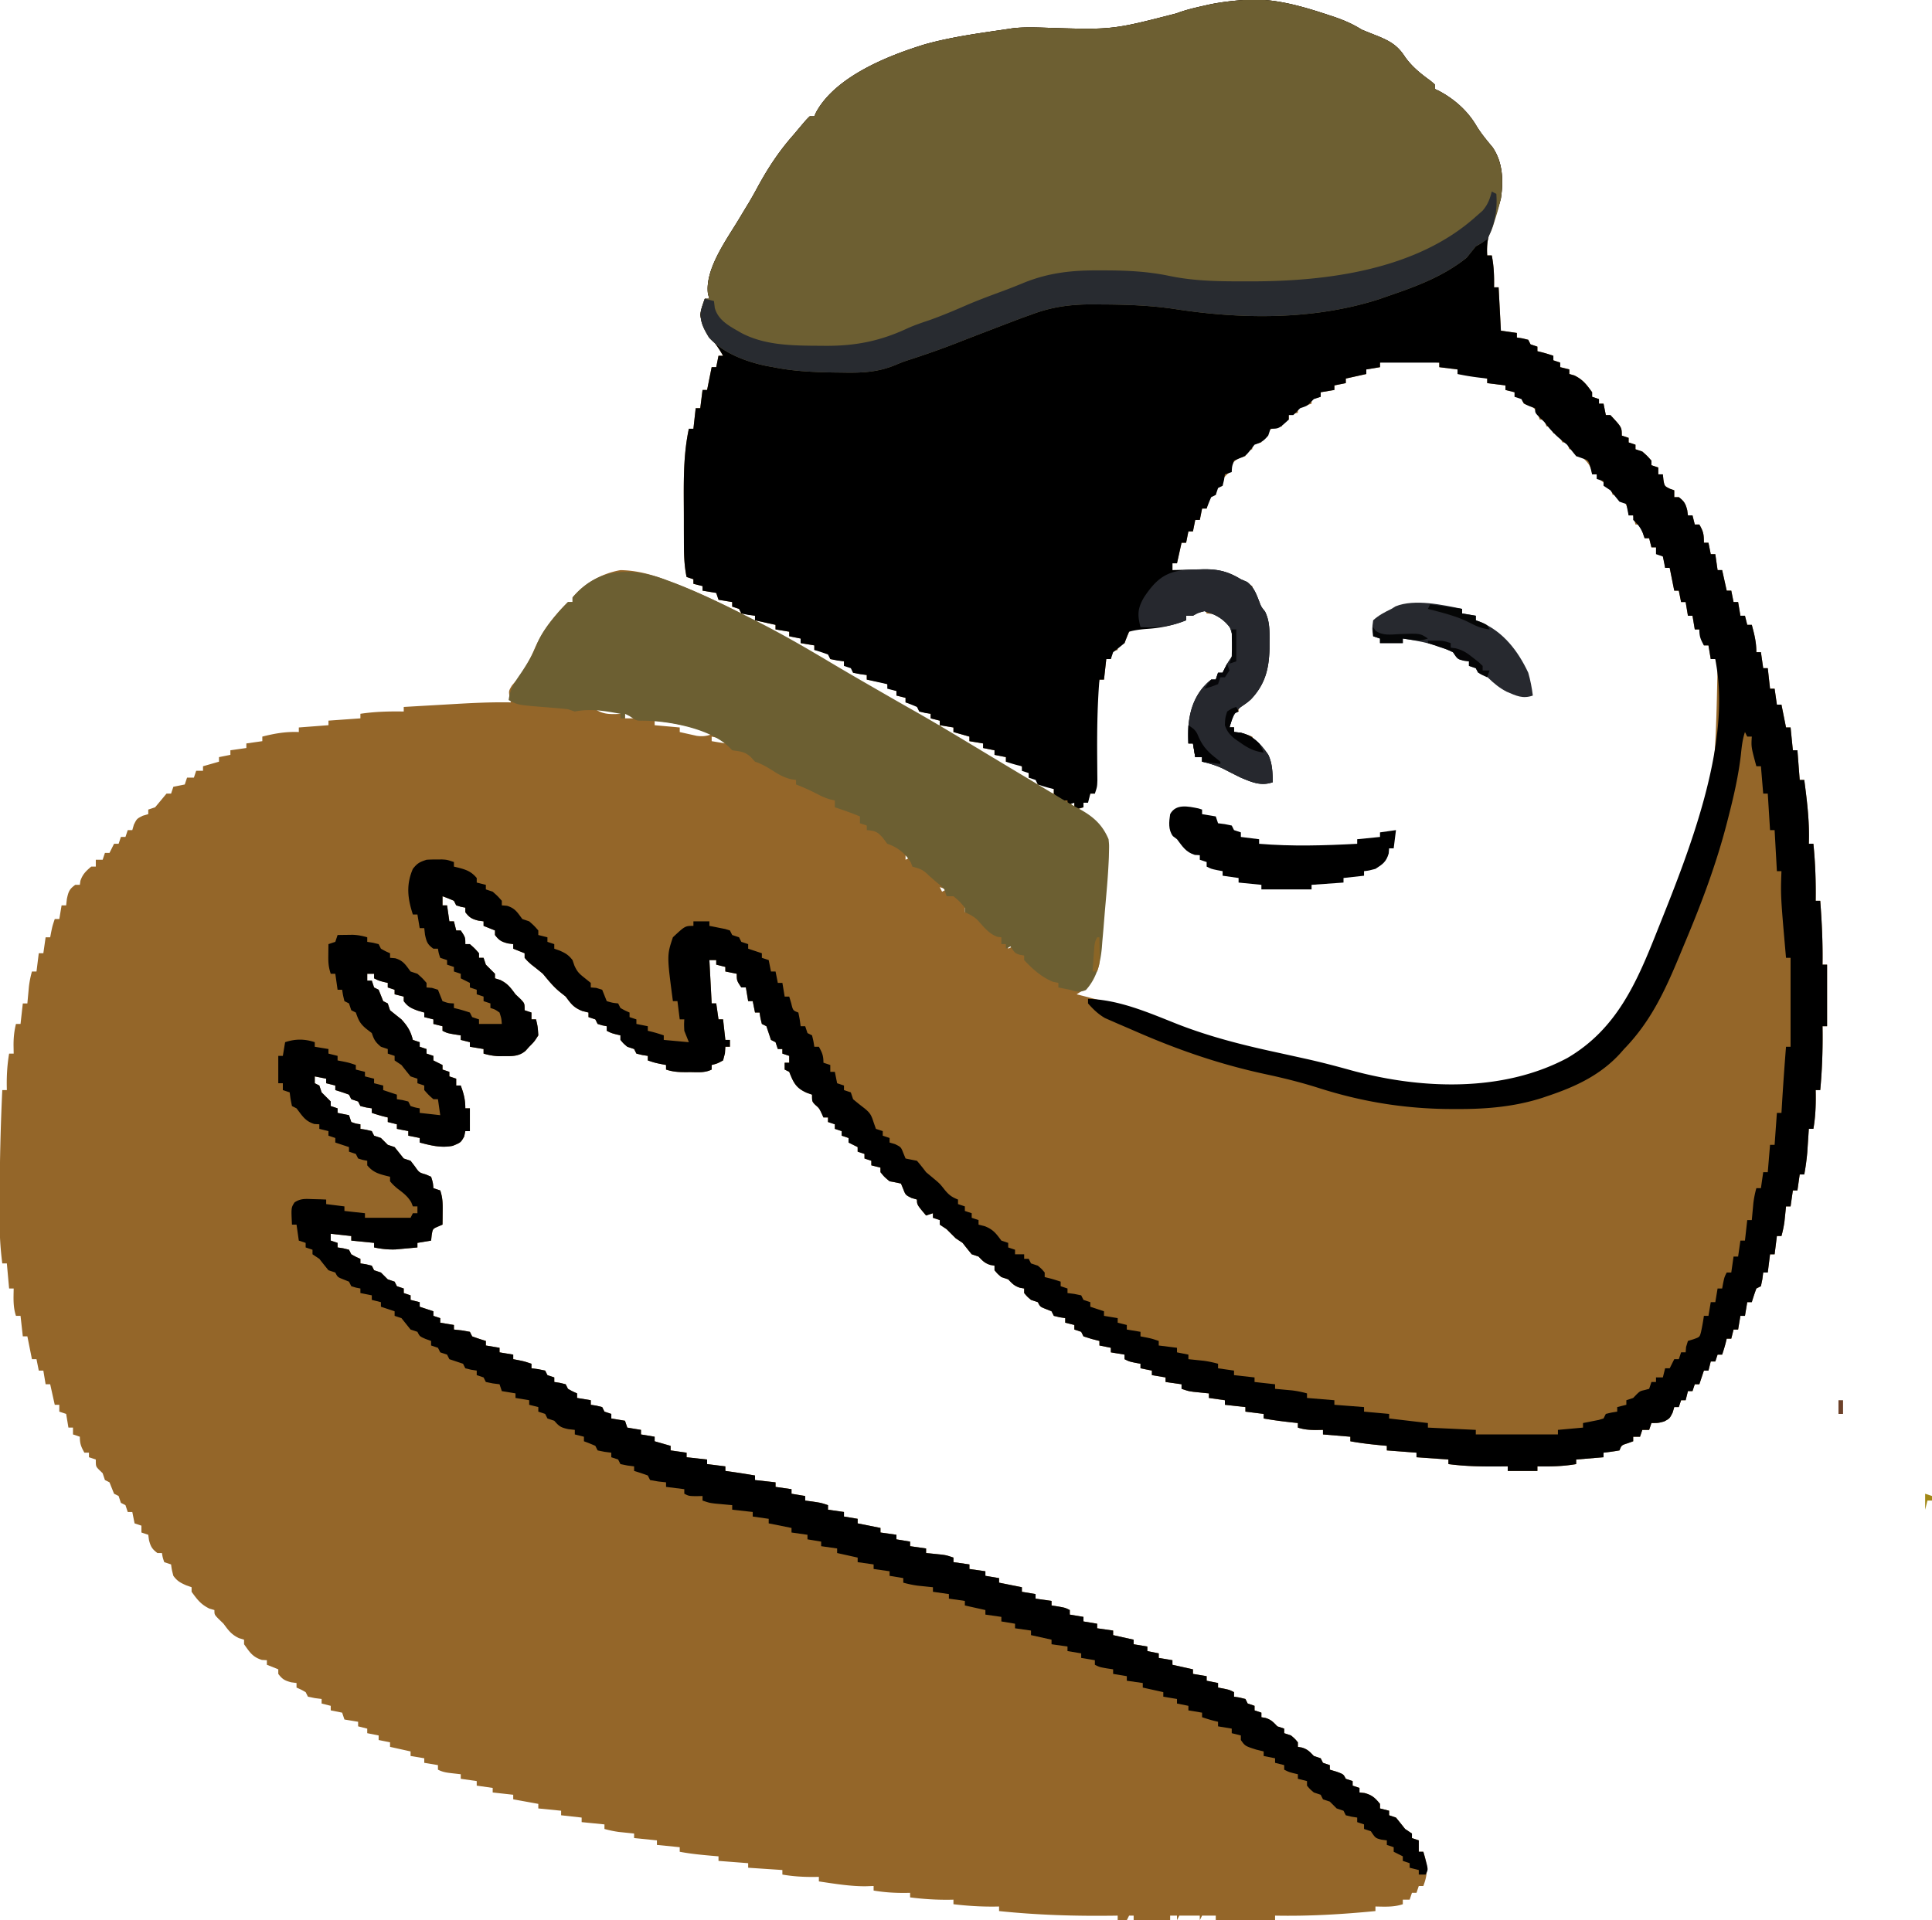 <?xml version="1.0" encoding="UTF-8"?>
<svg data-bbox="-0.137 -0.201 847.137 842.201" height="842" width="847" xmlns="http://www.w3.org/2000/svg" data-type="ugc">
    <g>
        <path fill="#946629" d="M547.262-.156c12.03-.477 23.627 2.92 34.926 6.656l2.718.899C589.286 8.9 593.065 10.533 597 13c2.324.96 4.658 1.897 7 2.813 5.464 2.241 8.796 4.167 12 9.187 3.161 4.403 6.823 7.286 11.172 10.45L629 37v2l1.719.793c6.832 3.615 12.697 8.777 16.594 15.457 2.071 3.376 4.536 6.33 7.066 9.371 4.498 6.6 4.784 14.664 3.621 22.38-1.04 3.985-2.39 7.849-3.865 11.694-1.771 4.69-2.452 8.286-2.135 13.305h2c.953 4.763 1.084 9.167 1 14h2l1 19 7 1v2l2.438.375L670 149l1 2 3 1v2l1.813.438c1.749.45 3.474.991 5.187 1.562v2l3 1v2l4 1v2l2.188.625c3.784 1.85 5.335 3.978 7.812 7.375v2l3 1v2h2l1 5h2c5 5.357 5 5.357 5 9l3 1v2l3 1v2l3 1c2.188 1.938 2.188 1.938 4 4v2l3 1v3h2l.25 2.375c.478 2.773.478 2.773 2.813 3.938L734 215v3h2c2.329 1.77 2.953 2.816 3.688 5.688L740 226h2l1 4h2c1.765 3.088 2 4.233 2 8h2l1 5h2l1 7h2l2 9h2l1 5h2l1 6h2l1 4h2c1.138 4.266 2 7.565 2 12h2l1 7h2l1 9h2l1 7h2l2 10h2l1 10h2l1 13h2c1.23 9.362 2.368 18.534 2 28h2c.844 8.358 1.122 16.602 1 25h2c.725 9.36 1.143 18.607 1 28h2v27h-2l.035 2.824c.06 8.449-.24 16.756-1.035 25.176h-2l.035 1.942c.054 5.145-.153 9.988-1.035 15.058h-2l-.183 2.852-.254 3.773-.246 3.727A102.156 102.156 0 0 1 791 515h-2l-1 7h-2l-1 7h-2l-.183 1.828-.254 2.422-.246 2.39c-.293 2.184-.737 4.238-1.317 6.36h-2l-1 8h-2l-1 8h-2l-.375 2.938L772 564l-2 1a101.168 101.168 0 0 0-2 6h-2l-1 6h-2l-1 6h-2l-1 4h-2l-.437 1.813c-.45 1.749-.992 3.474-1.563 5.187h-2l-1 3h-2l-1 4h-2l-2 6h-2l-1 3h-2l-1 4h-2l-1 3h-2l-.687 2.375C732 622 732 622 729.563 623.313 727 624 727 624 724 624l-1 3h-3l-1 3h-3v2l-2.437.875c-2.695.858-2.695.858-3.563 3.125-2.321.408-4.657.745-7 1v2l-12 1v2c-5.707.993-11.214 1.105-17 1v2h-13v-2l-3.148.035c-7.682.06-15.221-.008-22.852-1.035v-2l-14-1v-2l-13-1v-2l-1.976-.183c-4.71-.452-9.366-.959-14.024-1.817v-2l-12-1v-2l-3.25.063c-2.898-.049-5.036-.194-7.75-1.063v-2l-1.758-.183c-4.443-.477-8.84-1.027-13.242-1.817v-2l-8-1v-2l-9-1v-2l-7-1v-2l-1.863-.183-2.45-.254-2.425-.246C521 610 521 610 518 609v-2l-7-1v-2l-6-1v-2l-5-1v-2l-2.375-.437C495 597 495 597 493 596v-2l-6-1v-2l-5-1v-2l-3.437-.875L475 586l-1-2-3-1v-2l-4-1v-2l-2.437-.375L462 577l-1-2-2.5-1c-2.5-1-2.5-1-3.5-3l-3-1c-1.687-1.437-1.687-1.437-3-3v-2l-1.812-.312c-2.503-.787-3.4-1.823-5.188-3.688l-3-1c-1.687-1.437-1.687-1.437-3-3v-2l-1.812-.312c-2.503-.787-3.4-1.823-5.188-3.688l-3-1a262.496 262.496 0 0 1-4-5l-3-2-4-4-3-2v-2l-3-1v-2l-3 1c-4-4.75-4-4.75-4-7l-2.375-.687C397 524 397 524 396 521.438L395 519a75.68 75.68 0 0 0-5-1c-2.312-1.937-2.312-1.937-4-4v-2l-4-1v-2l-3-1v-2l-3-1v-2l-4-2v-2l-3-1v-2l-3-1v-2l-3-1v-2h-2l-.812-1.812c-1.068-2.23-1.068-2.23-2.813-3.75C356 483 356 483 356 480l-2.312-.812c-4.758-2.102-5.826-4.472-7.688-9.188l-2-1v-3h2v-3l-3-1v-2h-2l-1-3-2-1-2-6-2-1c-.625-2.562-.625-2.562-1-5h-2l-1-5h-2l-1-6h-2c-2-3-2-3-2-6l-5-1v-2l-4-1v-2h-3l1 19h2l1 7h2l1 9h2v3h-2l-.187 2.875L317 465c-2.562 1.375-2.562 1.375-5 2v2c-3.018 1.51-6.13 1.144-9.437 1.125l-2.065.012c-3.104-.006-5.531-.148-8.498-1.137v-2l-2.312-.437C287 466 287 466 284 465v-2l-2.437-.375L279 462l-1-2-3-1c-1.687-1.437-1.687-1.437-3-3v-2l-1.875-.437C268 453 268 453 266 452v-2l-1.937-.375L262 449l-1-2-3-1v-2l-2.75-.687c-3.785-1.529-4.86-3.076-7.25-6.313l-2.437-1.937c-2.97-2.39-5.126-5.139-7.563-8.063a149.393 149.393 0 0 0-5-4c-1.812-1.625-1.812-1.625-3-3v-2l-5-2v-2l-2.312-.312c-2.872-.735-3.918-1.36-5.688-3.688v-2l-5-2v-2l-2.312-.312c-2.872-.735-3.918-1.36-5.688-3.688v-2l-1.937-.375L200 397l-1-2a78.037 78.037 0 0 0-5-2v4h2l1 7h2l1 4h2c2 3 2 3 2 6h2c2.125 1.875 2.125 1.875 4 4v2h2l1 3 2.063 2.063L217 427v2l2.25.688c3.313 1.581 4.586 3.38 6.75 6.312l2.25 2.125C230 440 230 440 230 443l3 1v3h2c.75 3.188.75 3.188 1 7-1.75 2.75-1.75 2.75-4 5l-1.562 1.75c-2.837 2.467-5.802 2.386-9.375 2.375l-2.59.008c-2.3-.123-4.27-.489-6.473-1.133v-2l-6-1v-2l-4-1v-2l-2.875-.437C196 453 196 453 194 452v-2l-4-1v-2l-4-1v-2l-2.812-.812c-2.946-1.098-4.338-1.721-6.188-4.188v-2l-4-1v-2l-3-1v-2l-1.875-.437C166 430 166 430 164 429v-2h-3v3h2l1 3 2 1 2 5 2 1 1 3a522.49 522.49 0 0 0 5 4c2.734 3.038 4.026 5.105 5 9l3 1v2l3 1v2l3 1v2l4 2v2l3 1v2l3 1v3h2c1.317 3.62 2 6.096 2 10h2v10h-2l-.5 2.375c-1.5 2.625-1.5 2.625-5 4.063-5.037 1.01-9.61-.135-14.5-1.438v-2l-5-1v-2l-5-1v-2l-4-1v-2l-1.812-.437c-1.75-.45-3.474-.992-5.188-1.563v-2l-2.437-.375L158 485l-1-2-3-1-1-2a101.168 101.168 0 0 0-6-2v-2l-4-1v-2l-5-1v3l2 1 1 3 2.063 2.063L145 483v2l3 1v2l5 1 1 3c2.015.733 2.015.733 4 1v2l2.438.375L163 496l1 2 3 1 3 3 3 1 4 5 3 1 1.875 2.438c1.91 2.737 1.91 2.737 4.813 3.562l2.312 1c.813 2.625.813 2.625 1 5l3 1c1.095 3.285 1.1 5.737 1.063 9.188l-.028 3.293L194 537l-1.953.835c-2.334 1.012-2.334 1.012-2.797 3.79L189 544l-6 1v2c-2.04.197-4.082.382-6.125.563l-3.445.316c-3.319.117-6.186-.213-9.43-.879v-2l-10-1v-2l-9-1v3l3 1v2l2.438.375L153 548l1 2c2.017 1.134 2.017 1.134 4 2v2l2.438.375L163 555l1 2 3 1 3 3 3 1 1 2 3 1v2l3 1v2l4 1v2l6 2v2l3 1v2l6 1v2l3.438.375L206 584l1 2c1.98.727 3.98 1.398 6 2v2l6 1v2l6 1v2l2.313.438C230 597 230 597 233 598v2l2.938.375L239 601l1 2 3 1v2l2.438.375L248 607l1 2c2.017 1.134 2.017 1.134 4 2v2l6 1v2l2.438.375L264 617l1 2 3 1v2l6 1 1 3 6 1v2l6 1v2l7 2v2l7 1v2l9 1v2l8 1v2l3.125.438c3.3.479 6.588 1.001 9.875 1.562v2l9 1v2l7 1v2l6 1v2l3.313.438C360 659 360 659 363 660v2l7 1v2l6 1v2l10 2v2l7 1v2l6 1v2l7 1v2l1.864.184 2.449.254 2.426.246C415 682 415 682 418 683v2l7 1v2l7 1v2l6 1v2l10 2v2l6 1v2l7 1v2l2.875.438C467 705 467 705 469 706v2l6 1v2l6 1v2l7 1v2l9 2v2l6 1v2l5 1v2l6 1v2l9 2v2l6 1v2l5 1v2l2.375.438C539 741 539 741 541 742v2l2.438.375L546 745l1 2 3 1v2l3 1v2l1.813.313c2.503.786 3.4 1.823 5.187 3.687l3 1v2l3 1c1.688 1.438 1.688 1.438 3 3v2l1.813.313c2.503.786 3.4 1.823 5.187 3.687l3 1 1 2 3 1v2l2.938.875C589 778 589 778 590 780l3 1v2l3 1v2l2.25.25c3.293.898 4.61 2.134 6.75 4.75v2l4 1v2l3 1a262.496 262.496 0 0 1 4 5l3 2v2l3 1v5h2c1.882 5.96 2.197 9.142 0 15h-2l-1 3h-2l-1 3h-3v2c-3.981 1.327-7.85 1.07-12 1v2c-14.71 1.432-29.22 2.295-44 2v2h-26v-2h-6l-1 2v-2h-9l-1 2v-2h-3v2h-16v-2h-2l-1 2h-4v-2l-2.19.032c-16.725.209-33.17-.295-49.81-2.032v-2l-1.836.035c-6.123.066-12.085-.31-18.164-1.035v-2l-1.87.035c-5.805.062-11.373-.292-17.13-1.035v-2l-1.722.035c-4.884.057-9.463-.215-14.278-1.035v-2l-3.562.125c-6.874.022-13.653-1.124-20.438-2.125v-2l-1.722.035c-4.884.057-9.463-.215-14.278-1.035v-2l-15-1v-2l-13-1v-2l-2.195-.183c-4.976-.432-9.892-.887-14.805-1.817v-2l-10-1v-2l-10-1v-2l-1.828-.183-2.422-.254-2.39-.246c-2.183-.293-4.237-.737-6.36-1.317v-2l-10-1v-2l-9-1v-2l-10-1v-2l-11-2v-2l-9-1v-2l-7-1v-2l-7-1v-2l-3.875-.437c-2.382-.27-3.97-.485-6.125-1.563v-2l-6-1v-2l-6-1v-2l-9-2v-2l-5-1v-2l-5-1v-2l-4-1v-2l-6-1-1-3-5-1v-2l-4-1v-2l-2.937-.375L135 744l-1-2c-2.016-1.133-2.016-1.133-4-2v-2l-2.312-.312c-2.872-.735-3.918-1.36-5.688-3.688v-2l-5-2v-2l-2.187-.125c-4.095-1.274-5.337-3.409-7.813-6.875v-2l-2.25-.687c-3.313-1.582-4.586-3.381-6.75-6.313l-2.25-2.187C94 708 94 708 94 706l-2.187-.625c-3.785-1.85-5.335-3.977-7.813-7.375v-2l-2.312-.812C79.04 694.018 77.705 693.3 76 691c-.687-2.687-.687-2.687-1-5l-3-1c-.687-2.062-.687-2.062-1-4h-2c-2.328-1.77-2.953-2.816-3.687-5.687L65 673l-3-1v-3l-3-1-1-5h-2l-1-3-2-1-1-3-2-1-2-5-2-1-1-3-1.562-1.5C42 643 42 643 42 640l-3-1v-2h-2c-1.46-2.647-2-3.894-2-7l-3-1v-3h-2l-1-6-3-1v-3h-2l-2-9h-2l-1-6h-2l-1-5h-2l-2-10h-2l-1-9H7c-1.327-3.981-1.069-7.85-1-12H4l-1-11H1c-.746-5.832-1.149-11.547-1.133-17.426 0-.778-.002-1.556-.004-2.357-.001-2.51.005-5.02.012-7.53l.003-2.593C-.103 508.712.278 493.366 1 478h2l-.035-1.722C2.908 471.394 3.181 466.815 4 462h2l-.062-3.687C5.932 455.08 6.213 452.15 7 449h2l1-9h2l.184-2.047.254-2.703.246-2.672A44.11 44.11 0 0 1 14 426h2l1-8h2l1-7h2l.438-2.312C23 406 23 406 24 403h2l1-6h2l.313-2.812c.693-3.212 1.075-4.307 3.687-6.188h2l.25-1.75c.968-2.904 2.437-4.287 4.75-6.25h2v-3h3l1-3h2l2-4h2l1-3h2l1-3h2l.688-2.375C60 359 60 359 62.625 357.688L65 357v-2l3-1c1.671-1.996 3.338-3.996 5-6h2l1-3 5-1 1-3h3l1-3h3v-2l7-2v-2l5-1v-2l7-1v-2l7-1v-2c5.455-1.385 10.367-2.24 16-2v-2l13-1v-2l14-1v-2c6.374-.962 12.56-1.106 19-1v-2c4.926-.289 9.851-.573 14.777-.854l5.013-.291c9.076-.533 18.114-1.038 27.21-.855l-.588-2.352C223 303 223 303 224.407 300.633l2.093-2.508c3.34-4.291 5.713-8.512 7.813-13.5 3.453-8.018 8.474-14.515 14.687-20.625h2v-2c5.28-6.3 12.911-10.58 21-12 7.237.123 13.59 1.894 20.313 4.438.934.345 1.868.69 2.83 1.047 10.24 3.882 20.073 8.613 29.857 13.515l-1-2-3-1v-2l-6-1-1-3-6-1v-2l-4-1v-2l-3-1c-1.122-5.42-1.161-10.684-1.168-16.191l-.01-2.975c-.005-2.075-.007-4.15-.007-6.226-.002-3.135-.02-6.27-.04-9.407-.027-10.252.077-20.13 2.225-30.2h2l1-9h2l1-8h2l2-10h2l1-5h2c-1.646-2.946-3.306-5.345-5.562-7.876-2.71-3.473-3.752-5.784-4.438-10.125.417-2.507 1.117-4.595 2-7h2l-.617-2.105C308.946 118.03 318.605 105.005 324 96l1.598-2.672a754.84 754.84 0 0 1 2.82-4.644 193.129 193.129 0 0 0 3.633-6.461c4.603-8.5 9.503-15.955 15.95-23.223l2.05-2.449c3.489-4.139 3.489-4.139 4.95-5.55h2l.78-1.762c8.569-15.736 31.561-24.866 47.88-29.856 11.194-3.1 22.858-4.714 34.34-6.383l3.764-.57c4.842-.592 9.623-.427 14.49-.281 29.347.96 29.347.96 57.484-6.277 3.767-1.452 7.642-2.36 11.574-3.247l2.101-.478C535.39.835 541.186.264 547.262-.156ZM605 159v2l-6 1v2l-9 2v2l-5 1v2l-6 1v2l-4 1v2l-6 2v2l-4 1v2l-3 1v2l-2.25.25c-3.293.898-4.61 2.134-6.75 4.75v2l-4 1v2l-3 1v2l-2.375.688c-3.311 1.655-3.46 2.903-4.625 6.312l-3 3v3l-3 1v3l-3 1-1 5h-2l-1 5h-2l-1 5h-2l-1 5h-2l-2 9h-2v3l1.893.029c2.87.054 5.738.137 8.607.221l2.977.043c5.708.19 9.931.867 14.89 3.773 1.776 1.098 1.776 1.098 4.57 1.81L549 257c.38 1.992.703 3.995 1 6a73.112 73.112 0 0 0 2.489 3.54c3.194 4.971 3.318 9.415 3.199 15.21l-.035 2.94c-.304 8.69-2.077 15.683-8.387 22.064-1.371 1.146-2.812 2.208-4.266 3.246v2l-3 1-1 6h2v2l1.715.332 2.223.48 2.215.458c.61.24 1.22.482 1.847.73l1 3h2l.875 1.813c1.173 2.38 1.173 2.38 3.125 5.187.414 2.48.414 2.48.625 5.188l.227 2.73L557 343c-7.64-.131-13.01-2.776-19.57-6.406-3.561-1.655-6.538-2.237-10.43-2.594v-2h-3l-1-6h-2c.4-2.69.82-5.376 1.25-8.062l.332-2.28c1.282-7.792 3.897-12.876 10.418-17.658 4.732-4.633 8.508-8.858 8.875-15.687-.378-4.767-1.775-7.713-5.144-11.082-2.462-1.75-4.761-2.024-7.73-2.23l-1-2-8 3v2l-3.376.437c-3.446.346-3.446.346-5.625 1.562-2.722.276-5.445.446-8.176.621-2.936.394-5.184 1.039-7.824 2.38a78.037 78.037 0 0 0-2 5l-3 1v2l-3 1v3h-2l-1 9h-2c-2.829 16.543-2.192 33.28-2 50h-2l-1 3-2 1v2l-3 1c.604.351 1.207.703 1.828 1.066 5.222 3.225 9.302 5.917 11.172 11.933.49 7.11-.129 14.295-.734 21.383l-.24 2.848c-.17 1.968-.34 3.936-.515 5.904-.26 2.989-.499 5.98-.737 8.97-.168 1.927-.337 3.852-.508 5.778l-.203 2.671c-.685 7.259-2.352 13.92-7.813 19.009L472 436l2.054.516c13.618 3.453 26.857 7.252 39.9 12.492 10.822 4.315 21.536 7.808 32.921 10.305 2.625.592 5.248 1.187 7.871 1.785l2.033.461c8.411 1.921 16.77 4.053 25.127 6.196 34.605 8.876 74.37 15.175 107.01-3.851 20.682-13.2 29.539-32.868 38.308-54.95.526-1.324 1.054-2.647 1.583-3.97 23-55.29 23-55.29 24.193-112.984l-1-3h-2l-1-6h-2l-.437-1.812c-.45-1.75-.992-3.475-1.563-5.188h-2l-1-6h-2l-1-6h-2l-1-5h-2l-2-10h-2l-.375-2.437L729 244l-2-1-1-3h-2l-1-4h-2l-2-6h-2l-1-4h-2l-.25-2.25c-.898-3.293-2.134-4.61-4.75-6.75h-2l-1-3a210.028 210.028 0 0 0-5-4l-1-2h-2l-.25-1.75c-.968-2.904-2.437-4.287-4.75-6.25h-2l-1-3h-2l-1-3h-2l-2-4h-2l-1-3h-2l-1-3h-2l-.687-2.375c-1.647-3.293-2.956-3.42-6.313-4.625l-1-3h-3v-2l-4-1v-2l-8-1v-2c-6.402-1.75-6.402-1.75-13-2v-2l-8-1v-2c-3.207-.198-6.416-.382-9.625-.562l-2.738-.17c-4.717-.258-8.986-.31-13.637.732ZM325 269c2.673 2.343 2.673 2.343 6 3v-2l-6-1Zm6 3c3.729 3.037 7.857 5.21 12.063 7.5 12.834 7.063 25.462 14.47 38.112 21.856 4.04 2.358 8.08 4.714 12.122 7.069 1.7.99 3.4 1.982 5.098 2.975 1.991 1.163 3.985 2.32 5.98 3.475l3.211 1.867c2.256 1.412 2.256 1.412 4.414 1.258v-2l-4-1v-2l-5-1-1-3-5-1v-2l-4-1v-2l-3-1-1-2c-2.118-.687-2.118-.687-4.562-1.125l-2.504-.508c-.638-.12-1.276-.242-1.934-.367v-2l-6-1-1-3h-3v-2l-6-1-1-3-6-1v-2l-6-1v-2l-5-1v-2l-6-1v-2l-9-2Zm-70 39c3.9 2.6 7.475 2.151 12 2v-1c-4.052-.982-7.838-1.081-12-1Zm13 2v2h6c-2.842-1.572-2.842-1.572-6-2Zm13 3v2l11 1v2c1.581.365 3.165.717 4.75 1.063l2.672.597c2.565.339 4.15.152 6.578-.66-8.218-3.455-16.156-5.019-25-6Zm125 2c2.155 2.318 4.313 3.927 7.035 5.531l2.429 1.443 2.599 1.526a6783.75 6783.75 0 0 1 5.402 3.203l2.777 1.647a631.392 631.392 0 0 1 8.012 4.885l2.486 1.537c1.568.972 3.134 1.947 4.698 2.926 3.518 2.43 3.518 2.43 7.562 3.302l-1-3h-3v-2c-2.017-2.42-4.088-3.817-7-5h-3v-2l-5-1v-2l-5-1v-2l-6-1v-2l-7-2v-2l-6-1Zm-100 5v2l6 1c-2.672-2.343-2.672-2.343-6-3Zm143 21c2.175 2.5 3.73 3.437 7 4v-2c-2.647-1.46-3.894-2-7-2Zm14 8 2 2v-2h-2Zm-72 23v2l2-1-2-1Zm15 14 1 2 2-1-3-1Zm11 9v2l2-1-2-1Zm19 16v2l2-1-2-1ZM144 539l1 2Z"/>
        <path fill="#000000" d="M547.262-.156c12.03-.477 23.627 2.92 34.926 6.656l2.718.899C589.286 8.9 593.065 10.533 597 13c2.324.96 4.658 1.897 7 2.813 5.464 2.241 8.796 4.167 12 9.187 3.161 4.403 6.823 7.286 11.172 10.45L629 37v2l1.719.793c6.832 3.615 12.697 8.777 16.594 15.457 2.071 3.376 4.536 6.33 7.066 9.371 4.498 6.6 4.784 14.664 3.621 22.38-1.04 3.985-2.39 7.849-3.865 11.694-1.771 4.69-2.452 8.286-2.135 13.305h2c.953 4.763 1.084 9.167 1 14h2l1 19 7 1v2l2.438.375L670 149l1 2 3 1v2l1.813.438c1.749.45 3.474.991 5.187 1.562v2l3 1v2l4 1v2l2.188.625c3.784 1.85 5.335 3.978 7.812 7.375v2l3 1v2h2l1 5h2c5 5.357 5 5.357 5 9l3 1v2l3 1v2l3 1c2.188 1.938 2.188 1.938 4 4v2l3 1v3h2l.25 2.375c.478 2.773.478 2.773 2.813 3.938L734 215v3h2c2.329 1.77 2.953 2.816 3.688 5.688L740 226h2l1 4h2c1.765 3.088 2 4.233 2 8h2l1 5h2l1 7h2l2 9h2l1 5h2l1 6h2l1 4h2c1.138 4.266 2 7.565 2 12h2l1 7h2l1 9h2l1 7h2l2 10h2l1 10h2l1 13h2c1.23 9.362 2.368 18.534 2 28h2c.844 8.358 1.122 16.602 1 25h2c.725 9.36 1.143 18.607 1 28h2v27h-2l.035 2.824c.06 8.449-.24 16.756-1.035 25.176h-2l.035 1.942c.054 5.145-.153 9.988-1.035 15.058h-2l-.183 2.852-.254 3.773-.246 3.727A102.156 102.156 0 0 1 791 515h-2l-1 7h-2l-1 7h-2l-.183 1.828-.254 2.422-.246 2.39c-.293 2.184-.737 4.238-1.317 6.36h-2l-1 8h-2l-1 8h-2l-.375 2.938L772 564l-2 1a101.168 101.168 0 0 0-2 6h-2l-1 6h-2l-1 6h-2l-1 4h-2l-.437 1.813c-.45 1.749-.992 3.474-1.563 5.187h-2l-1 3h-2l-1 4h-2l-2 6h-2l-1 3h-2l-1 4h-2l-1 3h-2l-.687 2.375C732 622 732 622 729.563 623.313 727 624 727 624 724 624l-1 3h-3l-1 3h-3v2l-2.437.875c-2.695.858-2.695.858-3.563 3.125-2.321.408-4.657.745-7 1v2l-12 1v2c-5.707.993-11.214 1.105-17 1v2h-13v-2l-3.148.035c-7.682.06-15.221-.008-22.852-1.035v-2l-14-1v-2l-13-1v-2l-1.976-.183c-4.71-.452-9.366-.959-14.024-1.817v-2l-12-1v-2l-3.25.063c-2.898-.049-5.036-.194-7.75-1.063v-2l-1.758-.183c-4.443-.477-8.84-1.027-13.242-1.817v-2l-8-1v-2l-9-1v-2l-7-1v-2l-1.863-.183-2.45-.254-2.425-.246C521 610 521 610 518 609v-2l-7-1v-2l-6-1v-2l-5-1v-2l-2.375-.437C495 597 495 597 493 596v-2l-6-1v-2l-5-1v-2l-3.437-.875L475 586l-1-2-3-1v-2l-4-1v-2l-2.437-.375L462 577l-1-2-2.5-1c-2.5-1-2.5-1-3.5-3l-3-1c-1.687-1.437-1.687-1.437-3-3v-2l-1.812-.312c-2.503-.787-3.4-1.823-5.188-3.688l-3-1c-1.687-1.437-1.687-1.437-3-3v-2l-1.812-.312c-2.503-.787-3.4-1.823-5.188-3.688l-3-1a262.496 262.496 0 0 1-4-5l-3-2-4-4-3-2v-2l-3-1v-2l-3 1c-4-4.75-4-4.75-4-7l-2.375-.687C397 524 397 524 396 521.438L395 519a75.68 75.68 0 0 0-5-1c-2.312-1.937-2.312-1.937-4-4v-2l-4-1v-2l-3-1v-2l-3-1v-2l-4-2v-2l-3-1v-2l-3-1v-2l-3-1v-2h-2l-.812-1.812c-1.068-2.23-1.068-2.23-2.813-3.75C356 483 356 483 356 480l-2.312-.812c-4.758-2.102-5.826-4.472-7.688-9.188l-2-1v-3h2v-3l-3-1v-2h-2l-1-3-2-1-2-6-2-1c-.625-2.562-.625-2.562-1-5h-2l-1-5h-2l-1-6h-2c-2-3-2-3-2-6l-5-1v-2l-4-1v-2h-3l1 19h2l1 7h2l1 9h2v3h-2l-.187 2.875L317 465c-2.562 1.375-2.562 1.375-5 2v2c-3.018 1.51-6.13 1.144-9.437 1.125l-2.065.012c-3.104-.006-5.531-.148-8.498-1.137v-2l-2.312-.437C287 466 287 466 284 465v-2l-2.437-.375L279 462l-1-2-3-1c-1.687-1.437-1.687-1.437-3-3v-2l-1.875-.437C268 453 268 453 266 452v-2l-1.937-.375L262 449l-1-2-3-1v-2l-2.75-.687c-3.785-1.529-4.86-3.076-7.25-6.313l-2.437-1.937c-2.97-2.39-5.126-5.139-7.563-8.063a149.393 149.393 0 0 0-5-4c-1.812-1.625-1.812-1.625-3-3v-2l-5-2v-2l-2.312-.312c-2.872-.735-3.918-1.36-5.688-3.688v-2l-5-2v-2l-2.312-.312c-2.872-.735-3.918-1.36-5.688-3.688v-2l-1.937-.375L200 397l-1-2a78.037 78.037 0 0 0-5-2v4h2l1 7h2l1 4h2c2 3 2 3 2 6h2c2.125 1.875 2.125 1.875 4 4v2h2l1 3 2.063 2.063L217 427v2l2.25.688c3.313 1.581 4.586 3.38 6.75 6.312l2.25 2.125C230 440 230 440 230 443l3 1v3h2c.75 3.188.75 3.188 1 7-1.75 2.75-1.75 2.75-4 5l-1.562 1.75c-2.837 2.467-5.802 2.386-9.375 2.375l-2.59.008c-2.3-.123-4.27-.489-6.473-1.133v-2l-6-1v-2l-4-1v-2l-2.875-.437C196 453 196 453 194 452v-2l-4-1v-2l-4-1v-2l-2.812-.812c-2.946-1.098-4.338-1.721-6.188-4.188v-2l-4-1v-2l-3-1v-2l-1.875-.437C166 430 166 430 164 429v-2h-3v3h2l1 3 2 1 2 5 2 1 1 3a522.49 522.49 0 0 0 5 4c2.734 3.038 4.026 5.105 5 9l3 1v2l3 1v2l3 1v2l4 2v2l3 1v2l3 1v3h2c1.317 3.62 2 6.096 2 10h2v10h-2l-.5 2.375c-1.5 2.625-1.5 2.625-5 4.063-5.037 1.01-9.61-.135-14.5-1.438v-2l-5-1v-2l-5-1v-2l-4-1v-2l-1.812-.437c-1.75-.45-3.474-.992-5.188-1.563v-2l-2.437-.375L158 485l-1-2-3-1-1-2a101.168 101.168 0 0 0-6-2v-2l-4-1v-2l-5-1v3l2 1 1 3 2.063 2.063L145 483v2l3 1v2l5 1 1 3c2.015.733 2.015.733 4 1v2l2.438.375L163 496l1 2 3 1 3 3 3 1 4 5 3 1 1.875 2.438c1.91 2.737 1.91 2.737 4.813 3.562l2.312 1c.813 2.625.813 2.625 1 5l3 1c1.095 3.285 1.1 5.737 1.063 9.188l-.028 3.293L194 537l-1.953.835c-2.334 1.012-2.334 1.012-2.797 3.79L189 544l-6 1v2c-2.04.197-4.082.382-6.125.563l-3.445.316c-3.319.117-6.186-.213-9.43-.879v-2l-10-1v-2l-9-1v3l3 1v2l2.438.375L153 548l1 2c2.017 1.134 2.017 1.134 4 2v2l2.438.375L163 555l1 2 3 1 3 3 3 1 1 2 3 1v2l3 1v2l4 1v2l6 2v2l3 1v2l6 1v2l3.438.375L206 584l1 2c1.98.727 3.98 1.398 6 2v2l6 1v2l6 1v2l2.313.438C230 597 230 597 233 598v2l2.938.375L239 601l1 2 3 1v2l2.438.375L248 607l1 2c2.017 1.134 2.017 1.134 4 2v2l6 1v2l2.438.375L264 617l1 2 3 1v2l6 1 1 3 6 1v2l6 1v2l7 2v2l7 1v2l9 1v2l8 1v2l3.125.438c3.3.479 6.588 1.001 9.875 1.562v2l9 1v2l7 1v2l6 1v2l3.313.438C360 659 360 659 363 660v2l7 1v2l6 1v2l10 2v2l7 1v2l6 1v2l7 1v2l1.864.184 2.449.254 2.426.246C415 682 415 682 418 683v2l7 1v2l7 1v2l6 1v2l10 2v2l6 1v2l7 1v2l2.875.438C467 705 467 705 469 706v2l6 1v2l6 1v2l7 1v2l9 2v2l6 1v2l5 1v2l6 1v2l9 2v2l6 1v2l5 1v2l2.375.438C539 741 539 741 541 742v2l2.438.375L546 745l1 2 3 1v2l3 1v2l1.813.313c2.503.786 3.4 1.823 5.187 3.687l3 1v2l3 1c1.688 1.438 1.688 1.438 3 3v2l1.813.313c2.503.786 3.4 1.823 5.187 3.687l3 1 1 2 3 1v2l2.938.875C589 778 589 778 590 780l3 1v2l3 1v2l2.25.25c3.293.898 4.61 2.134 6.75 4.75v2l4 1v2l3 1a262.496 262.496 0 0 1 4 5l3 2v2l3 1v5h2c.363 1.29.715 2.582 1.063 3.875l.597 2.18C626 820 626 820 625 822h-3v-2l-4-1v-2l-3-1v-2l-4-2v-2l-3-1v-2l-2.375-.312C603 806 603 806 601 803l-3-1v-2l-3-1v-2l-2.437-.375L590 796l-1-2-3-1-3-3-3-1-1-2-3-1c-1.687-1.437-1.687-1.437-3-3v-2l-4-1v-2l-1.875-.437C565 777 565 777 563 776v-2l-4-1v-2l-5-1v-2l-3.312-.812c-4.821-1.553-4.821-1.553-6.688-4.188v-2l-4-1v-2l-6-1v-2l-1.812-.437c-1.75-.45-3.474-.992-5.188-1.563v-2l-6-1v-2l-5-1v-2l-6-1v-2l-9-2v-2l-7-1v-2l-6-1v-2l-2.875-.437C482 731 482 731 480 730v-2l-6-1v-2l-6-1v-2l-7-1v-2l-9-2v-2l-7-1v-2l-6-1v-2l-7-1v-2l-9-2v-2l-7-1v-2l-7-1v-2l-1.828-.183-2.422-.254-2.39-.246c-2.183-.293-4.237-.737-6.36-1.317v-2l-6-1v-2l-7-1v-2l-7-1v-2l-9-2v-2l-7-1v-2l-6-1v-2l-7-1v-2l-10-2v-2l-7-1v-2l-9-1v-2l-2.082-.183-2.73-.254-2.707-.246C311 659 311 659 308 658v-2l-2.876.063C302 656 302 656 300 655v-2l-8-1v-2l-3.437-.375L285 649l-1-2a101.168 101.168 0 0 0-6-2v-2l-2.937-.375L272 642l-1-2-3-1v-2l-2.937-.375L262 636l-1-2a78.037 78.037 0 0 0-5-2v-2l-4-1v-2l-2.812-.312c-3.338-.72-4.04-1.232-6.188-3.688l-3-1-1-2-3-1v-2l-4-1v-2l-6-1v-2l-6-1-1-3-2.937-.375L213 606l-1-2-3-1v-2l-2.437-.375L204 600l-1-2-3-1-3-1-1-2-3-1-1-2-3-1v-2l-2.437-.875C184 586 184 586 183 584l-3-1-4-5-3-1v-2l-6-2v-2l-4-1v-2l-5-1v-2l-1.937-.375L154 564l-1-2-2.5-1c-2.5-1-2.5-1-3.5-3l-3-1a262.496 262.496 0 0 1-4-5l-3-2v-2l-3-1v-2l-3-1-1-7h-2c-.365-7.431-.365-7.431 1.125-9.75 2.716-1.81 4.838-1.541 8.063-1.437l3.293.082L143 526v2l8 1v2l9 1v2h20l1-2h2v-3h-2c-.228-.577-.454-1.155-.688-1.75-1.653-2.833-3.71-4.281-6.313-6.25-1.812-1.625-1.812-1.625-3-3v-2l-1.812-.437c-3.6-.926-5.782-1.7-8.188-4.563v-2l-1.937-.375L157 508l-1-2-3-1v-2l-6-2v-2l-3-1v-2l-4-1v-2l-2.187-.125c-4.043-1.258-5.246-3.545-7.813-6.875l-2-1c-.625-3.062-.625-3.062-1-6l-3-1v-3h-2v-12h2l1-6c4.473-1.49 8.528-1.49 13 0v2l6 1v2l4 1v2l2.313.438C153 466 153 466 156 467v2l4 1v2l4 1v2l4 1v2l6 2v2l2.438.375L179 483l1 2c2.025.652 2.025.652 4 1v2l9 1-1-7h-2c-2.125-1.875-2.125-1.875-4-4v-2l-3-1v-2l-3-1a262.496 262.496 0 0 1-4-5l-3-2v-2l-3-1v-2l-3-1c-2.365-2.001-2.99-2.968-4-6l-2.437-1.875c-2.772-2.298-3.396-3.805-4.563-7.125l-2-1-1-3-2-1c-.625-2.562-.625-2.562-1-5h-2l-1-7h-2c-1.005-3.015-1.103-5.042-1.062-8.187l.027-2.73L144 414l3-1 1-3c1.417-.027 2.834-.046 4.25-.062l2.39-.035c2.267.093 4.19.465 6.36 1.097v2l2.438.375L166 414l1 2c2.017 1.134 2.017 1.134 4 2v2l2.25.188c3.58 1.057 4.552 2.88 6.75 5.812l3 1c2.188 1.938 2.188 1.938 4 4v2l2.375.188L192 434l2 5c2.548.894 2.548.894 5 1v2l1.813.438c1.749.45 3.474.991 5.187 1.562l1 2 3 1v2h10c-.188-2.445-.188-2.445-1-5-1.967-1.36-1.967-1.36-4-2v-2l-3-1v-2l-3-1v-2l-3-1v-2l-4-2v-2l-3-1v-2l-3-1v-2l-3-1c-.687-2.062-.687-2.062-1-4h-2c-2.612-1.88-2.994-2.975-3.687-6.187L186 407h-2l-1-6h-2c-2.292-7.02-3.025-12.993 0-20 1.98-2.496 2.893-2.964 6-4 1.498-.092 3-.13 4.5-.125l2.344-.008C196 377 196 377 199 378v2l1.813.438c3.6.926 5.782 1.699 8.187 4.562v2l4 1v2l3 1c2.188 1.938 2.188 1.938 4 4v2l2.25.188c3.58 1.057 4.552 2.88 6.75 5.812l3 1c2.188 1.938 2.188 1.938 4 4v2l4 1v2l3 1v2l2.313.813c2.657 1.174 3.928 1.925 5.687 4.187l.813 2.375c1.222 2.701 2.055 3.521 4.312 5.313L259 431v2l2.375.188L264 434l2 5c2.52.738 2.52.738 5 1l1 2c2.017 1.134 2.017 1.134 4 2v2l3 1v2l5 1v2l1.813.438c1.749.45 3.474.991 5.187 1.562v2l11 1-2-5c-.125-2.812-.125-2.812 0-5h-2l-1-8h-2c-2.644-20.067-2.644-20.067 0-28 5.35-5 5.35-5 9-5v-2h7v2l1.934.367 2.504.508 2.496.492L320 408l1 2 3 1 1 2 3 1v2l6 2v2l3 1 1 5h2l1 5h2l1 6h2l.875 2.938c.767 3.169.767 3.169 3.125 4.062.625 3.063.625 3.063 1 6h2l1 3 2 1c.625 2.563.625 2.563 1 5h2c1.46 2.648 2 3.895 2 7l3 1v3h2l1 5 3 1v2l3 1 1 3a131.2 131.2 0 0 0 5 4c2.48 2.02 2.992 2.975 4 6.125l1 2.875 3 1v2l3 1v2l2.375.688C395 503 395 503 396 505.563l1 2.437c1.663.35 3.33.682 5 1a95.035 95.035 0 0 1 4 5l3 2.5c3 2.5 3 2.5 5.125 5.188 1.864 2.299 3.157 3.244 5.875 4.312v2l3 1v2l3 1v2l3 1v2l2.75.688c3.735 1.508 4.89 3.138 7.25 6.312l3 1v2l3 1v2h4v2h2l1 2 3 1c1.688 1.438 1.688 1.438 3 3v2l1.813.438c1.749.45 3.474.991 5.187 1.562v2l3 1v2l2.938.375L474 568l1 2 3 1v2l6 2v2l6 1v2l4 1v2l6 1v2l2.313.438C505 587 505 587 508 588v2l8 1v2l5 1v2l1.828.184 2.422.254 2.39.246c2.184.293 4.238.737 6.36 1.316v2l7 1v2l9 1v2l9 1v2l2.047.184 2.703.254 2.672.246A44.11 44.11 0 0 1 573 611v2l12 1v2l13 1v2l11 1v2l17 2v2l21 1v2h36v-2l11-1v-2c.638-.12 1.276-.242 1.934-.367l2.504-.508 2.496-.492L703 622l1-2c2.563-.625 2.563-.625 5-1v-2l4-1v-2l3-1 1.438-1.5c1.562-1.5 1.562-1.5 3.687-2L723 609l1-3h2v-2h3l1-4h2l2-4h2l1-3h2l.188-2.375L740 588l2.438-.75c2.737-.968 2.737-.968 3.336-3.367A93.35 93.35 0 0 0 747 577h2l1-6h2l1-6h2l.438-2.375C756 560 756 560 757 558h2l1-7h2l1-7h2l1-9h2l.184-2.047.254-2.703.246-2.672A44.11 44.11 0 0 1 770 521h2l1-7h2l1-12h2l1-14h2l.184-3.043A1340 1340 0 0 1 783 459h2v-39h-2c-2.387-27.164-2.387-27.164-2-38h-2l-1-18h-2l-1-16h-2l-1-12h-2c-2.285-8.428-2.285-8.428-2-13h-2l-1-2c-1.13 3.394-1.42 6.487-1.797 10.047-1.083 9.26-3.13 18.184-5.453 27.203l-.644 2.525c-4.646 18.02-11.089 35.156-18.294 52.291a1144.91 1144.91 0 0 0-2.3 5.532C730.086 434.114 723.834 447.804 712 460l-1.636 1.86c-8.631 9.478-19.439 14.554-31.364 18.578l-2.945 1c-12.313 3.924-24.625 4.933-37.492 4.875l-3.94-.015c-19.503-.233-37.974-3.287-56.529-9.228-7.728-2.458-15.478-4.375-23.406-6.075-19.954-4.308-38.073-10.548-56.8-18.734a894.658 894.658 0 0 0-7.27-3.132l-3.43-1.504c-1.371-.6-1.371-.6-2.77-1.21-2.995-1.753-5.125-3.822-7.418-6.415v-2c13.57.36 26.483 6.02 38.939 10.97 14.232 5.585 28.71 9.247 43.624 12.468 3.554.777 7.108 1.56 10.66 2.347l2.604.577c6.614 1.48 13.146 3.19 19.673 5.013 30.323 8.264 66.143 9.753 94.637-5.449 21.493-12.605 30.297-32.838 39.087-54.973.526-1.323 1.054-2.646 1.583-3.968 12.978-32.413 30.62-77.42 24.693-112.985l-.5-3h-2l-1-6h-2c-1.46-2.647-2-3.894-2-7h-2l-1-6h-2l-1-6h-2l-1-5h-2l-2-10h-2l-1-5-3-1v-3h-2l-1-4h-2l-.812-2.312c-1.146-2.593-2.185-3.776-4.188-5.688v-2h-2l-1-5-3-1a262.496 262.496 0 0 1-4-5l-3-2v-2l-3-1v-2h-2l-.687-2.875c-.965-3.294-.965-3.294-3.688-4.187L691 200c-1.37-1.636-2.7-3.307-4-5l-3-2.5c-2.798-2.332-4.79-4.628-7-7.5l-2.25-2.187C673 181 673 181 673 179l-2.437-.875C668 177 668 177 667 175l-3-1v-2l-4-1v-2l-8-1v-2l-3.687-.437c-3.14-.39-6.22-.886-9.313-1.563v-2l-8-1v-2h-26v2l-6 1v2l-9 2v2l-5 1v2l-6 1v2l-3 1-1.5 1.5C573 178 573 178 570 179l-1.562 1.563L567 182h-2v2c-4.353 4-4.353 4-8 4l-1 3c-2 2.365-2.968 2.99-6 4l-1.875 2.438C546 200 546 200 543.313 201L541 202c-.894 2.548-.894 2.548-1 5l-3 1-.375 2.438L536 213l-2 1-1 3-2 1a78.037 78.037 0 0 0-2 5h-2l-1 5h-2l-1 5h-2l-1 5h-2l-2 9h-2v3l1.893-.063c2.869-.084 5.738-.136 8.607-.187l2.977-.101c6.604-.088 10.904.932 16.523 4.351l2.75 1.188c2.967 2.39 3.897 4.956 5.258 8.46.91 2.418.91 2.418 2.574 4.481 2.164 4.382 1.993 8.607 1.98 13.434l-.007 2.98c-.222 8.817-1.936 15.584-8.184 22.176-1.558 1.344-1.558 1.344-4.37 3.281-3.107 2.552-3.893 5.165-5 9h2v2l2.687.25c5.67 1.284 9.079 5.021 12.308 9.668 1.843 3.821 1.912 7.896 2.004 12.082-5.15 1.828-9.196.003-14-2a337.271 337.271 0 0 1-7.625-3.86c-3.077-1.477-6.061-2.347-9.375-3.14v-2h-3l-1-6h-2c-.515-8.929.61-17.756 6.563-24.75 1.816-1.922 1.816-1.922 3.437-3.25h2l1-3h2l.875-1.812C538 291 538 291 540 288c.645-4.321.945-8.895-.875-12.949-3.016-3.94-6.492-5.727-11.125-7.05-2.734.709-2.734.709-5 2h-3v2c-5.816 2.283-11.183 3.405-17.422 3.788-2.62.215-5.043.507-7.578 1.211a103.73 103.73 0 0 0-2 5 174.788 174.788 0 0 1-5 4l-1 3h-2l-1 9h-2c-1.011 12.316-1.078 24.582-.963 36.928l.026 3.814.035 3.434C481 345 481 345 480 348h-2l-1 4h-2v2l-4 1v-3l-3 1v-2h-3c-1.687-1.375-1.687-1.375-3-3v-2l-1.812-.437c-1.75-.45-3.474-.992-5.188-1.563l-1-2-3-1v-2l-3-1v-2l-1.812-.437c-1.75-.45-3.474-.992-5.188-1.563v-2l-5-1v-2l-5-1v-2l-6-1v-2l-7-2v-2l-6-1v-2l-4-1v-2l-2.437-.375L403 312l-1-2a78.037 78.037 0 0 0-5-2v-2l-4-1v-2l-4-1v-2l-9-2v-2l-2.937-.375L374 295l-1-2-3-1v-2l-2.937-.375L364 289l-1-2a101.168 101.168 0 0 0-6-2v-2l-6-1v-2l-5-1v-2l-6-1v-2l-9-2v-2l-2.937-.375L325 269l-1-2-3-1v-2l-6-1-1-3-6-1v-2l-4-1v-2l-3-1c-1.122-5.42-1.161-10.684-1.168-16.191l-.01-2.975c-.005-2.075-.007-4.15-.007-6.226-.002-3.135-.02-6.27-.04-9.407-.027-10.252.077-20.13 2.225-30.2h2l1-9h2l1-8h2l2-10h2l1-5h2c-1.646-2.946-3.306-5.345-5.562-7.876-2.71-3.473-3.752-5.784-4.438-10.125.417-2.507 1.117-4.595 2-7h2l-.617-2.105C308.946 118.03 318.605 105.005 324 96l1.598-2.672a754.84 754.84 0 0 1 2.82-4.644 193.129 193.129 0 0 0 3.633-6.461c4.603-8.5 9.503-15.955 15.95-23.223l2.05-2.449c3.489-4.139 3.489-4.139 4.95-5.55h2l.78-1.762c8.569-15.736 31.561-24.866 47.88-29.856 11.194-3.1 22.858-4.714 34.34-6.383l3.764-.57c4.842-.592 9.623-.427 14.49-.281 29.347.96 29.347.96 57.484-6.277 3.767-1.452 7.642-2.36 11.574-3.247l2.101-.478C535.39.835 541.186.264 547.262-.156ZM144 539l1 2Z"/>
        <path fill="#6D5F32" d="M547.262-.156c12.03-.477 23.627 2.92 34.926 6.656l2.718.899C589.286 8.9 593.065 10.533 597 13c2.324.96 4.658 1.897 7 2.813 5.464 2.241 8.796 4.167 12 9.187 3.161 4.403 6.823 7.286 11.172 10.45L629 37v2l1.719.793c6.832 3.615 12.697 8.777 16.594 15.457 2.071 3.376 4.536 6.33 7.066 9.371 4.53 6.649 4.7 14.618 3.621 22.38-.722 3.29-1.654 6.48-2.687 9.687l-.739 2.358c-1.662 4.763-2.958 6.607-7.574 8.954-1.336 1.665-2.67 3.331-4 5-10.42 8.352-22.494 12.741-35 17l-3.543 1.246c-28.82 9.201-60.287 8.796-89.86 4.196-10.57-1.54-20.99-1.896-31.66-1.942l-2.434-.03c-10.22-.105-18.838.837-28.503 4.53l-2.293.81c-1.913.68-3.81 1.403-5.707 2.128l-2.026.771c-1.993.76-3.984 1.525-5.974 2.291l-3.449 1.32a1610.477 1610.477 0 0 0-12.719 4.926c-7.517 2.94-15.099 5.58-22.785 8.037a68.43 68.43 0 0 0-4.437 1.747c-7.856 3.261-14.921 3.517-23.36 3.345a5240.06 5240.06 0 0 0-4.029-.045c-8.878-.151-17.5-.554-26.22-2.33l-3.094-.554c-8.902-1.859-18.828-5.572-25.094-12.446-2.331-3.858-4.248-7.377-3.48-12 .473-1.692 1.061-3.35 1.667-5h2l-.617-2.105C308.946 118.03 318.605 105.005 324 96l1.598-2.672a754.84 754.84 0 0 1 2.82-4.644 193.129 193.129 0 0 0 3.633-6.461c4.603-8.5 9.503-15.955 15.95-23.223l2.05-2.449c3.489-4.139 3.489-4.139 4.95-5.55h2l.78-1.762c8.569-15.736 31.561-24.866 47.88-29.856 11.194-3.1 22.858-4.714 34.34-6.383l3.764-.57c4.842-.592 9.623-.427 14.49-.281 29.347.96 29.347.96 57.484-6.277 3.767-1.452 7.642-2.36 11.574-3.247l2.101-.478C535.39.835 541.186.264 547.262-.156Z"/>
        <path fill="#6C5F32" d="m292.063 254.313 2.841 1.053c11.71 4.467 22.918 9.99 34.096 15.634l2.598 1.306c11.105 5.612 21.82 11.808 32.5 18.187 6.431 3.836 12.913 7.583 19.402 11.32l3.387 1.952a1921.99 1921.99 0 0 0 12.992 7.435c10.793 6.104 21.391 12.531 32.012 18.928 4.575 2.755 9.155 5.501 13.734 8.248l4.844 2.906 2.305 1.383 6.445 3.867 1.992 1.194c1.253.752 2.503 1.507 3.753 2.264 2.627 1.59 5.262 3.131 7.97 4.58 6.162 3.352 10.292 6.863 13.066 13.43.258 2.512.258 2.512.195 5.152l-.066 2.925a322.135 322.135 0 0 1-.863 13.306l-.24 2.848c-.169 1.968-.34 3.936-.515 5.904-.26 2.99-.499 5.98-.737 8.971-.168 1.926-.337 3.852-.508 5.777l-.202 2.671c-.645 6.822-2.283 13.397-7.001 18.572-2.768 1.174-4.204.711-7.063-.125l-2.812-.563L464 433v-2l-2.437-.5c-5.037-2.12-8.836-5.525-12.563-9.5v-2l-1.875-.312C445 418 445 418 443 415l-2 1v-2h-2v-3l-1.687-.187c-3.875-1.361-6.14-4.546-8.875-7.5-1.672-1.527-3.38-2.39-5.438-3.313v-2c-2.27-2.687-2.27-2.687-5-5h-3l-1-3c-1.722-1.784-1.722-1.784-3.812-3.5l-2.082-1.78c-3.626-3.404-3.626-3.404-8.106-4.72l-.625-1.687c-2.43-4.087-5.888-6.817-10.375-8.313l-1.875-2.5c-2.396-2.819-3.521-3.2-7.125-3.5v-2l-3-1v-3c-3.621-1.49-7.275-2.787-11-4v-3l-1.753-.378c-2.264-.626-4.108-1.47-6.184-2.559-2.97-1.527-5.932-2.888-9.063-4.063v-2l-2.18-.312c-3.126-.762-5.236-1.965-7.945-3.688-2.683-1.696-4.852-2.992-7.875-4l-1.812-2c-2.714-2.481-4.616-2.468-8.188-3l-1.312-1.343c-8.46-8.304-27.154-11.725-38.59-11.633C279 316 279 316 276 314l-2-1v2h-2v-2c-6.95-1.264-13.038-2.362-20-1l-3-1c-1.566-.19-3.137-.34-4.71-.464l-2.774-.237c-1.919-.157-3.838-.31-5.758-.46-8.645-.747-8.645-.747-12.758-2.839.524-4.662 2.653-7.853 5.25-11.625 2.823-4.207 5.25-8.205 7.125-12.937 2.06-4.876 4.922-8.618 8.313-12.625l1.48-1.75c1.227-1.4 2.525-2.738 3.832-4.063h2v-2c11.14-13.295 25.953-13.374 41.063-7.687Z"/>
        <path fill="#282B30" d="m654 84 2 1c.543 7.06-.726 13.668-4 20a93.312 93.312 0 0 1-5 3c-1.336 1.664-2.67 3.331-4 5-10.42 8.351-22.495 12.741-35 17l-3.543 1.246c-28.82 9.201-60.288 8.796-89.86 4.195-10.57-1.539-20.99-1.895-31.66-1.941l-2.434-.03c-10.22-.105-18.838.837-28.503 4.53l-2.293.81c-1.913.68-3.81 1.402-5.707 2.127l-2.027.772c-1.992.76-3.983 1.525-5.973 2.291l-3.45 1.32a1610.477 1610.477 0 0 0-12.718 4.926c-7.517 2.94-15.099 5.58-22.785 8.037a68.43 68.43 0 0 0-4.438 1.746c-7.855 3.262-14.92 3.518-23.359 3.346a5240.06 5240.06 0 0 0-4.029-.046c-8.879-.15-17.501-.554-26.221-2.329l-3.094-.555c-8.902-1.858-18.828-5.571-25.094-12.445-2.33-3.858-4.248-7.377-3.48-12 .474-1.692 1.062-3.35 1.668-5l4 1 .375 3.063c1.6 5.676 6.809 8.127 11.625 10.937 10.654 5.618 23.03 5.544 34.813 5.625l2.334.019c13.058.03 23.734-2.088 35.656-7.648 3.169-1.436 6.4-2.514 9.697-3.621 5.732-2.035 11.28-4.397 16.852-6.832 4.604-1.947 9.267-3.698 13.957-5.427 3.7-1.364 7.363-2.786 11.003-4.304 11.013-4.355 21.146-5.336 32.875-5.25l2.424.004c9.566.025 18.684.465 28.077 2.434 11.034 2.291 21.901 2.393 33.125 2.375l2.606.004c33.504-.006 72.594-5.037 98.581-28.379l2.938-2.563c2.298-2.716 3.186-5.012 4.062-8.437Z"/>
        <path fill="#26282E" d="m524.688 249.688 2.936-.088c6.533-.057 10.812 1.036 16.376 4.4l2.75 1.188c2.967 2.39 3.897 4.956 5.258 8.46.91 2.418.91 2.418 2.575 4.481 2.164 4.382 1.992 8.607 1.98 13.434l-.007 2.98c-.223 8.818-1.937 15.584-8.184 22.176-1.559 1.344-1.559 1.344-4.371 3.281-3.107 2.552-3.892 5.165-5 9h2v2c.886.083 1.773.166 2.687.25 5.67 1.284 9.079 5.021 12.309 9.668 1.842 3.821 1.91 7.897 2.004 12.082-5.15 1.828-9.196.003-14-2a337.271 337.271 0 0 1-7.625-3.859c-3.078-1.478-6.062-2.348-9.375-3.14v-2h-3l-1-6h-2c-.516-8.93.61-17.757 6.562-24.75 1.816-1.922 1.816-1.922 3.438-3.25h2l1-3h2l.875-1.813C538 291 538 291 540 288c.644-4.321.944-8.895-.875-12.949-3.017-3.94-6.493-5.727-11.125-7.05-2.734.71-2.734.71-5 2h-3v2c-6.788 2.815-12.69 3.368-20 3-1.407-5.424-1.293-8.232 1.562-13.125 6.53-9.856 11.56-12.075 23.125-12.188Z"/>
        <path fill="#000000" d="m525.438 354.5 1.563.5v2l6 1 1 3 2.937.375 3.063.625 1 2 3 1v2l8 1v2c14.401 1.196 28.58.773 43 0v-2l10-1v-2l7-1-1 8h-2l-.188 2.25c-1.082 3.663-2.626 4.722-5.813 6.75-2.812.75-2.812.75-5 1v2l-9 1v2l-14 1v2h-22v-2l-10-1v-2l-7-1v-2l-2.375-.438C531 381 531 381 529 380v-2l-3-1v-2l-2.187-.125c-3.954-1.23-5.346-3.63-7.813-6.875l-1.812-1.375c-2.095-2.867-1.69-6.222-1.188-9.625 2.475-4.658 7.928-3.425 12.438-2.5Z"/>
        <path fill="#27292F" d="M641 267v2l6 1v2l2.188.813c9.848 4.158 16.33 12.62 20.812 22.187.946 3.312 1.578 6.584 2 10-4.463 1.57-7.268.089-11.46-1.68-3.134-1.629-5.543-3.6-8.067-6.05-1.565-1.512-1.565-1.512-4.473-2.27l-1-2-3-1v-2l-2.375-.313C639 289 639 289 637 286c-6.902-3.42-14.434-4.888-22-6v2h-10v-2l-3-1c-.5-3.188-.5-3.188 0-7 2.396-2.202 5.089-3.582 8-5l1.828-1.121c8.328-3.37 20.717-.642 29.172 1.121Z"/>
        <path fill="#030304" d="m542 310 1 2-2 1a101.168 101.168 0 0 0-2 6h2v2l2.688.25c3.804.861 5.535 2.05 8.312 4.75 1.313 2.25 1.313 2.25 2 4-4.157-.56-6.775-1.902-10.188-4.313l-2.605-1.8c-2.23-1.907-3.242-3.143-4.207-5.887.125-3.125.125-3.125 1-6 2.063-1.375 2.063-1.375 4-2Z"/>
        <path fill="#020203" d="M521 318c3.103 2.069 3.429 2.534 4.75 5.75 1.902 4.08 4.326 6.397 7.86 9.121L535 334v1l-8-1v-2h-3l-1-6h-2v-8Z"/>
        <path fill="#050606" d="m627 265 14 2v2l6 1v2l2.438.875C652 274 652 274 653 276c-3.292-.412-5.469-1.247-8.438-2.813-5.82-3.062-12.235-4.516-18.562-6.187l1-2Z"/>
        <path fill="#050506" d="M626 281c6.625-.125 6.625-.125 10 1v2l2.2.285c3.23.825 5.016 2.082 7.612 4.152l2.395 1.872L650 292v2h3l-1 3c-3.875-1.75-3.875-1.75-5-4l-3-1v-2l-2.375-.313C639 289 639 289 637 286c-2.636-1.234-2.636-1.234-5.625-2.188l-3.04-1.042L626 282v-1Z"/>
        <path fill="#050607" d="m602 275 .973 1.496c3.193 2.369 6.66 1.736 10.465 1.567 9.202-.366 9.202-.366 12.562 1.937-2.995.998-4.173 1.007-7.188.563L615 280v2h-10v-2l-3-1v-4Z"/>
        <path fill="#07070A" d="m538 291 1 3-2 3h-2l-1 3c-3.063 1.188-3.063 1.188-6 2 1.375-2 1.375-2 3-4h2l1-3h2l2-4Z"/>
        <path fill="#8A6526" d="M481 411h1c.027 1.937.046 3.875.063 5.813l.035 3.269C482 423 482 423 481 426h-2c.14-2.125.288-4.25.438-6.375.08-1.183.162-2.367.246-3.586C480 413 480 413 481 411Z"/>
        <path fill="#060709" d="M540 276h2v14l-3 1 1-3c.069-2.061.085-4.125.063-6.188l-.028-3.292L540 276Z"/>
        <path fill="#6C4129" d="M806 614h2v6h-2v-6Z"/>
        <path fill="#A28816" d="m844 655 3 1v2h-2l-1 4v-7Z"/>
    </g>
</svg>
